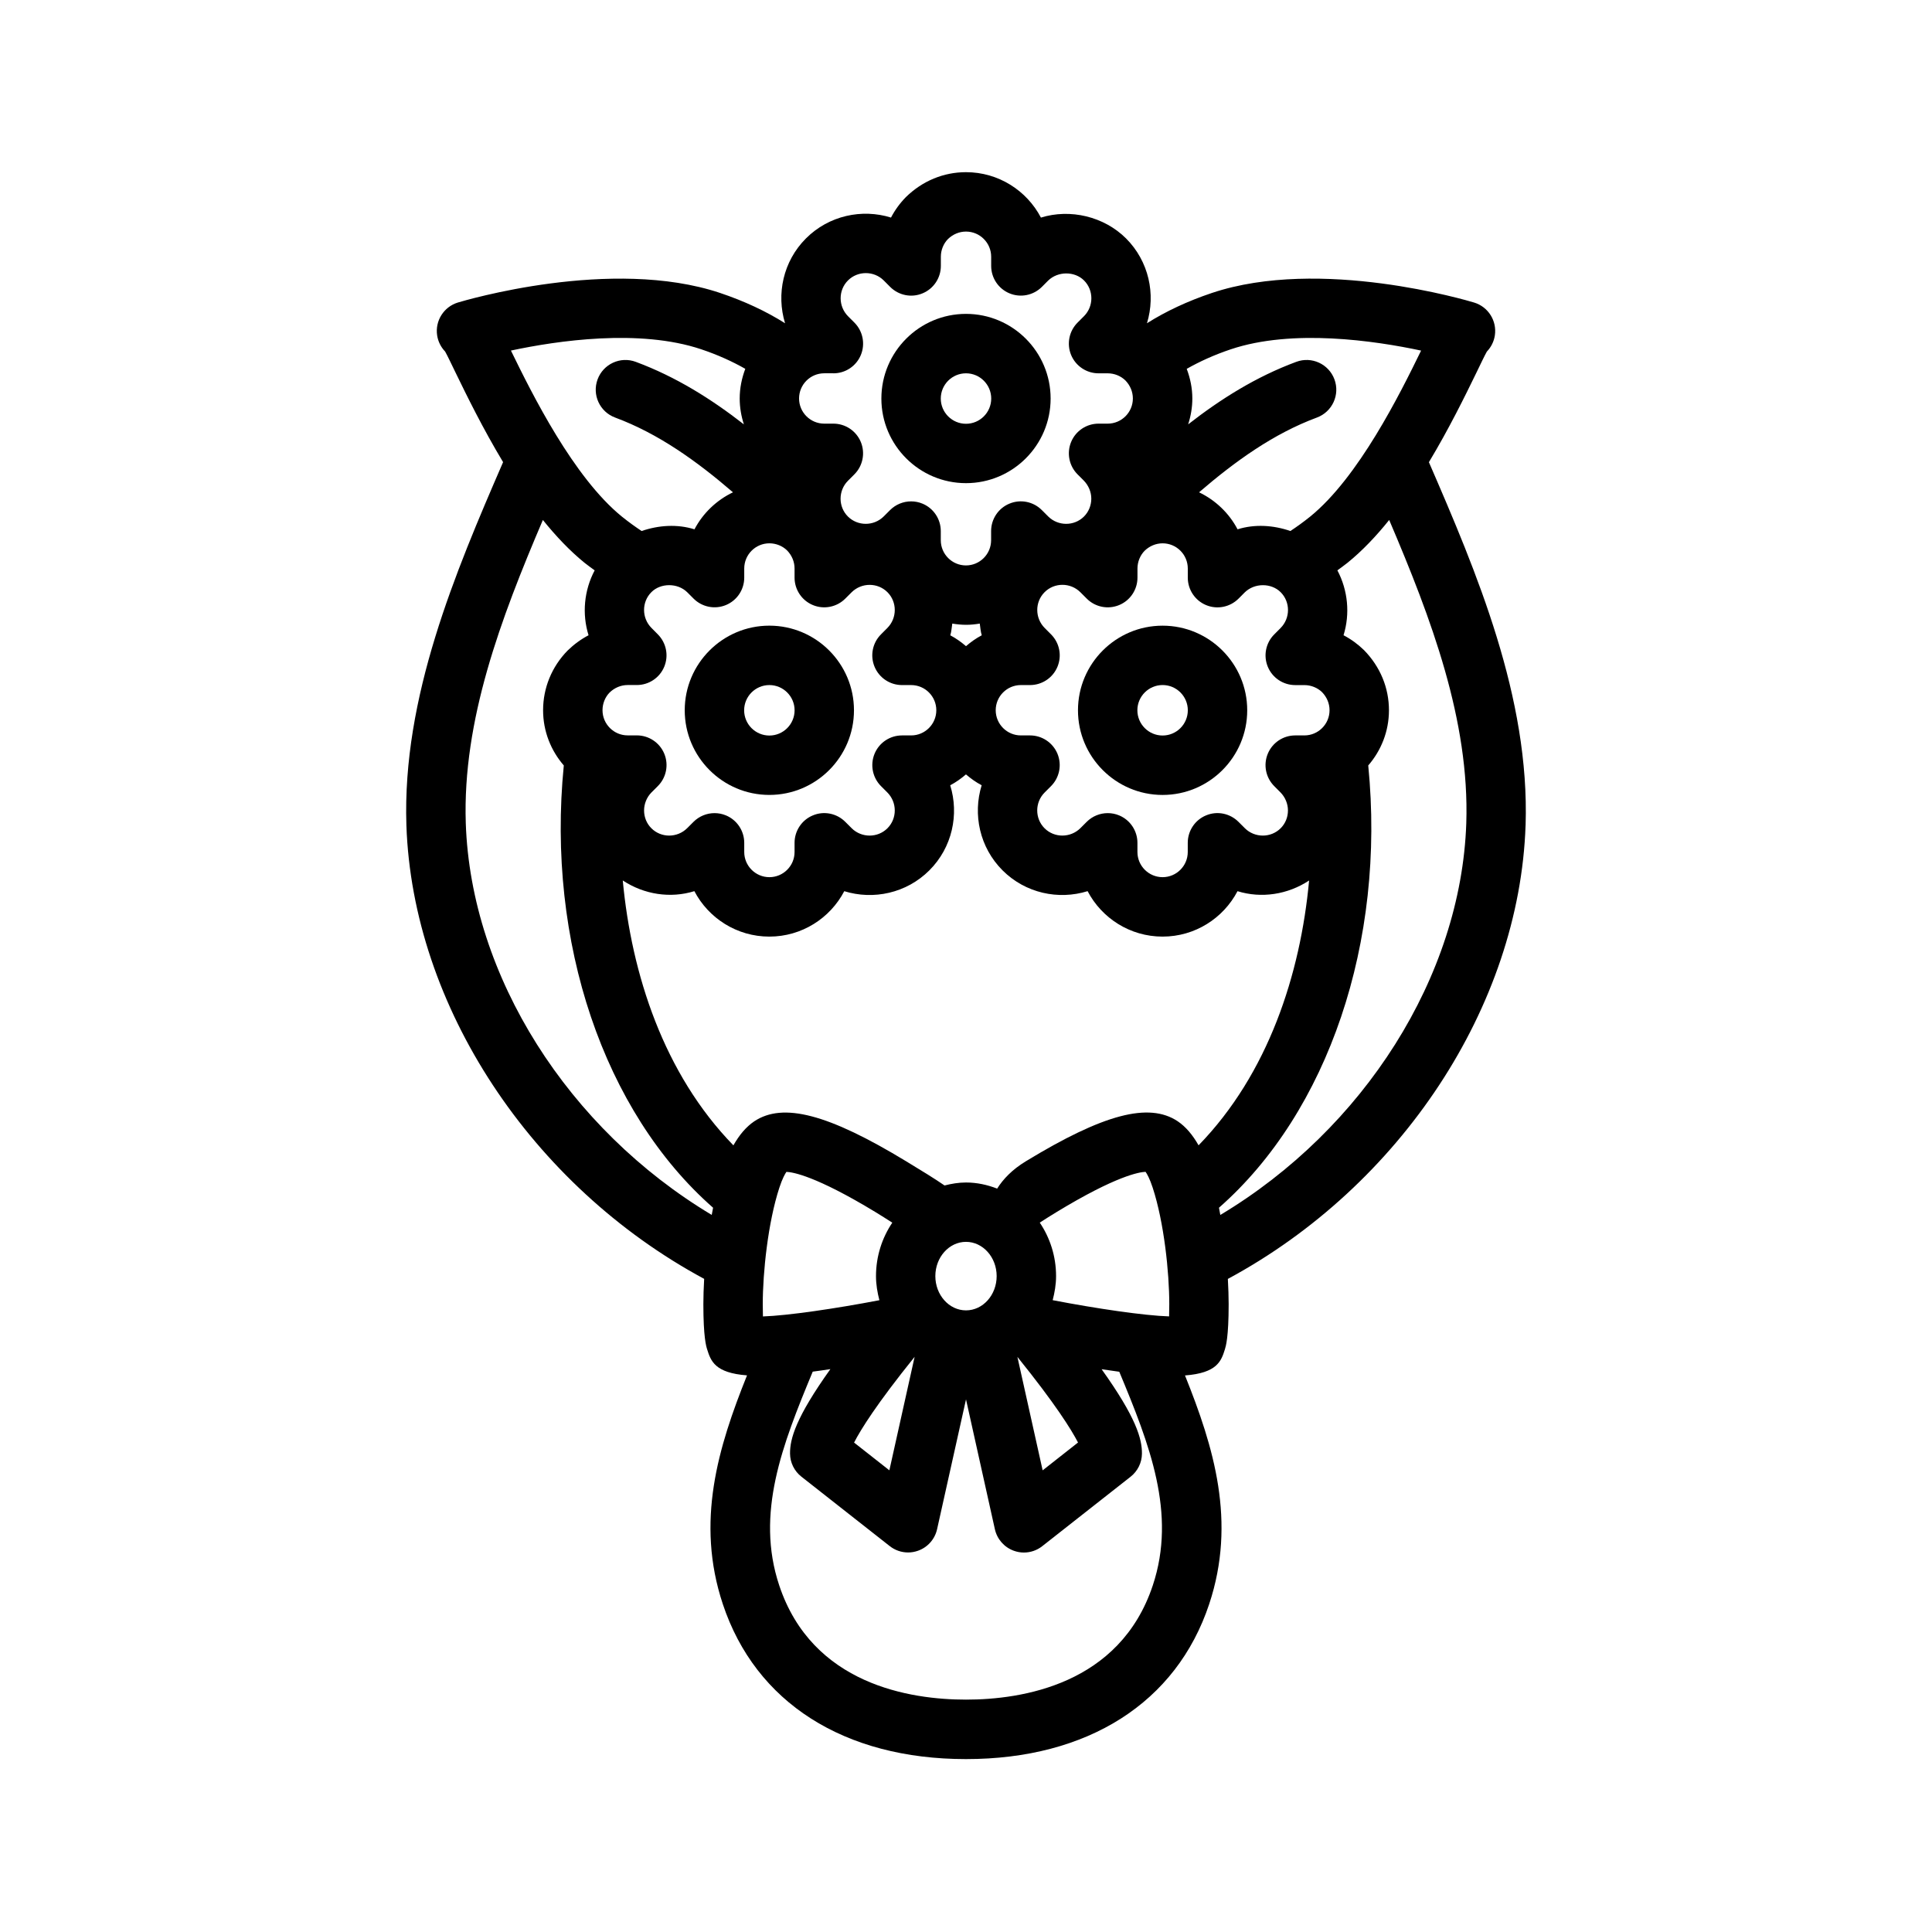 <?xml version="1.0" encoding="UTF-8"?>
<!-- Uploaded to: ICON Repo, www.svgrepo.com, Generator: ICON Repo Mixer Tools -->
<svg fill="#000000" width="800px" height="800px" version="1.1" viewBox="144 144 512 512" xmlns="http://www.w3.org/2000/svg">
 <g>
  <path d="m325.46 332.23c0 12.367 10.059 22.434 22.426 22.434s22.426-10.059 22.426-22.434c0-12.359-10.059-22.426-22.426-22.426-12.363 0-22.426 10.062-22.426 22.426zm22.43-6.68c3.684 0 6.684 3 6.684 6.684 0 3.691-3 6.691-6.684 6.691-3.684 0-6.684-3-6.684-6.691 0-3.688 3-6.684 6.684-6.684z"/>
  <path d="m452.1 309.81c-12.367 0-22.426 10.059-22.426 22.426s10.059 22.434 22.426 22.434c12.367 0 22.426-10.059 22.426-22.434 0.004-12.363-10.059-22.426-22.426-22.426zm0 29.109c-3.684 0-6.684-3-6.684-6.691 0-3.684 3-6.684 6.684-6.684 3.684 0 6.684 3 6.684 6.684 0 3.695-2.996 6.691-6.684 6.691z"/>
  <path d="m400 272.04c12.367 0 22.426-10.059 22.426-22.426 0-12.367-10.059-22.434-22.426-22.434s-22.426 10.059-22.426 22.434c-0.004 12.363 10.059 22.426 22.426 22.426zm0-29.109c3.684 0 6.684 3 6.684 6.691 0 3.684-3 6.684-6.684 6.684s-6.684-3-6.684-6.684c0-3.695 2.996-6.691 6.684-6.691z"/>
  <path d="m548.3 362.71c1.109-33.906-12.926-66.938-25.625-96.227 5.32-8.84 9.598-17.57 12.609-23.766 1.203-2.473 2.117-4.426 2.754-5.551 1.102-1.148 1.867-2.629 2.117-4.297 0.574-3.856-1.762-7.559-5.496-8.691-1.645-0.496-40.738-12.18-69.504-2.535-6.414 2.156-12.18 4.848-17.199 8.023 2.363-7.707 0.512-16.422-5.543-22.484-5.832-5.816-14.793-7.934-22.555-5.519-3.746-7.152-11.25-12.035-19.859-12.035-5.91 0-11.523 2.297-15.926 6.606-1.598 1.629-2.922 3.457-3.945 5.422-7.707-2.402-16.477-0.543-22.539 5.527-6.055 6.055-7.894 14.777-5.535 22.484-5.031-3.18-10.793-5.871-17.215-8.031-28.766-9.629-67.84 2.047-69.496 2.535-3.731 1.141-6.07 4.832-5.496 8.691 0.25 1.668 1.016 3.148 2.117 4.297 0.637 1.133 1.551 3.078 2.754 5.551 3.008 6.195 7.289 14.918 12.609 23.758-12.699 29.293-26.742 62.324-25.625 96.234 1.621 47.934 33.133 95.551 78.91 120.21-0.133 2.426-0.211 4.715-0.211 6.699 0 8.777 0.746 11.164 0.992 11.949 0.984 3.117 2.039 6.281 10.578 6.926-7.629 18.996-13.688 38.746-6.414 60.613 8.676 26.117 32.156 41.078 64.441 41.078 32.281 0 55.766-14.965 64.449-41.066 7.273-21.859 1.219-41.613-6.406-60.605 8.535-0.652 9.598-3.809 10.578-6.934 0.242-0.789 0.992-3.164 0.992-11.949 0-1.984-0.078-4.273-0.211-6.699 45.773-24.652 77.285-72.277 78.898-120.21zm-78.133-126.14c16.367-5.496 38.148-2.289 50.438 0.34-5.598 11.492-16.578 33.598-29.402 43.996-1.898 1.527-3.606 2.738-5.234 3.816-4.519-1.551-9.43-1.875-14.004-0.449-2.242-4.273-5.84-7.715-10.203-9.809 9.566-8.227 19.719-15.539 31.234-19.812 4.078-1.512 6.156-6.047 4.644-10.117-1.512-4.086-6.055-6.164-10.117-4.644-10.684 3.961-20.027 9.848-28.652 16.57 0.699-2.164 1.109-4.465 1.109-6.856 0-2.723-0.543-5.359-1.488-7.856 3.469-1.969 7.34-3.723 11.676-5.18zm-123.98 256.3c-0.031-0.992-0.047-2.102-0.047-3.25 0-8.398 1.379-21.656 4.402-30.883 0.805-2.457 1.512-3.668 1.867-4.18 1.66 0.055 7.777 1.055 23.578 10.645 1.441 0.875 2.977 1.852 4.481 2.816-2.707 4.023-4.32 8.902-4.32 14.176 0 2.219 0.371 4.328 0.898 6.375-11.594 2.223-24.332 4.09-30.859 4.301zm61.938-10.688c0 5.008-3.644 9.078-8.125 9.078-4.481 0-8.125-4.078-8.125-9.078s3.644-9.078 8.125-9.078c4.481 0 8.125 4.078 8.125 9.078zm-21.742 21.395-6.691 30.07-9.352-7.352c1.758-3.434 5.961-10.211 16.043-22.719zm43.305 22.703-9.375 7.375-6.691-30.07c10.148 12.582 14.344 19.359 16.066 22.695zm-6.715-37.723c0.527-2.047 0.898-4.156 0.898-6.375 0-5.273-1.613-10.148-4.32-14.176 1.504-0.969 3.039-1.945 4.481-2.816 15.742-9.566 21.867-10.578 23.555-10.645 0.387 0.551 1.094 1.77 1.883 4.18 3.023 9.227 4.402 22.477 4.402 30.883 0 1.148-0.016 2.266-0.047 3.25-6.543-0.199-19.305-2.074-30.852-4.301zm38.66-41.035c-1.559-2.754-3.371-4.922-5.543-6.383-7.621-5.07-19.656-1.906-40.234 10.613-3.566 2.164-5.992 4.684-7.598 7.242-2.582-1-5.344-1.621-8.258-1.621-1.969 0-3.848 0.324-5.684 0.789-2.606-1.793-5.91-3.824-10.172-6.406-20.594-12.508-32.637-15.695-40.281-10.578-2.141 1.449-3.945 3.606-5.504 6.352-18.469-18.973-27-45.383-29.316-70.195 5.676 3.738 12.633 4.801 18.973 2.832 3.746 7.156 11.25 12.043 19.867 12.043 8.621 0 16.113-4.887 19.859-12.035 7.723 2.394 16.484 0.543 22.555-5.527 6.07-6.07 7.91-14.816 5.519-22.539 1.512-0.797 2.891-1.777 4.172-2.883 1.281 1.094 2.652 2.086 4.164 2.875-2.387 7.715-0.543 16.477 5.527 22.547 6.07 6.07 14.816 7.918 22.547 5.519 3.746 7.156 11.25 12.043 19.867 12.043 8.621 0 16.113-4.887 19.859-12.035 6.344 1.961 13.297 0.906 18.973-2.832-2.293 24.797-10.824 51.207-29.293 70.18zm21.758-146.58c2.598 2.598 2.582 6.856-0.008 9.477l-1.707 1.715c-2.242 2.25-2.914 5.637-1.691 8.574 1.219 2.938 4.086 4.848 7.266 4.848h2.426c1.777 0 3.481 0.707 4.676 1.867 1.289 1.316 1.992 3.023 1.992 4.793 0 3.684-2.992 6.676-6.668 6.676h-2.426c-3.18 0-6.055 1.914-7.273 4.856-1.219 2.945-0.543 6.328 1.707 8.582l1.652 1.66c1.258 1.273 1.984 3.023 1.984 4.777 0 1.801-0.684 3.481-1.938 4.731-2.606 2.598-6.863 2.574-9.469 0l-1.707-1.707c-2.258-2.25-5.637-2.945-8.582-1.707-2.945 1.211-4.856 4.094-4.856 7.273v2.434c0 3.676-2.992 6.668-6.668 6.668-3.676 0-6.668-2.992-6.668-6.668v-2.434c0-3.18-1.922-6.062-4.856-7.273-0.977-0.41-2-0.598-3.016-0.598-2.047 0-4.062 0.805-5.566 2.305l-1.676 1.676c-2.637 2.613-6.894 2.629-9.5 0.031-2.598-2.598-2.582-6.856 0-9.453l1.707-1.707c2.25-2.25 2.93-5.637 1.715-8.582-1.219-2.945-4.094-4.863-7.273-4.863h-2.426c-3.676 0-6.668-2.992-6.668-6.676 0-3.676 2.992-6.668 6.668-6.668h2.426c3.18 0 6.055-1.914 7.273-4.856 1.219-2.938 0.551-6.32-1.699-8.574l-1.691-1.699c-2.613-2.629-2.621-6.887-0.023-9.484 2.598-2.606 6.856-2.59 9.469 0l1.707 1.707c2.25 2.25 5.621 2.93 8.582 1.707 2.945-1.211 4.856-4.094 4.856-7.273v-2.414c0-1.777 0.707-3.481 1.875-4.684 1.316-1.281 3.016-1.992 4.793-1.992 3.676 0 6.668 2.992 6.668 6.676v2.426c0 3.18 1.922 6.062 4.856 7.273 2.945 1.219 6.32 0.543 8.582-1.707l1.652-1.66c2.613-2.562 7.059-2.523 9.523-0.051zm-79.742 8.312c0.164 1.039 0.211 2.094 0.527 3.102-1.512 0.797-2.891 1.777-4.172 2.883-1.281-1.094-2.66-2.086-4.164-2.875 0.316-1.016 0.355-2.07 0.527-3.109 1.188 0.195 2.402 0.324 3.644 0.324 1.234 0.008 2.445-0.129 3.637-0.324zm-62.418-12.172v-2.422c0-3.684 2.992-6.676 6.668-6.676 1.777 0 3.481 0.707 4.676 1.875 1.289 1.316 1.992 3.023 1.992 4.793v2.426c0 3.18 1.922 6.062 4.856 7.273 2.938 1.219 6.328 0.543 8.582-1.707l1.676-1.676c2.637-2.613 6.894-2.629 9.5-0.031 2.598 2.598 2.582 6.856-0.008 9.469l-1.707 1.715c-2.25 2.25-2.922 5.637-1.699 8.574 1.219 2.945 4.094 4.856 7.273 4.856h2.426c3.676 0 6.668 2.992 6.668 6.668 0 3.684-2.992 6.676-6.668 6.676h-2.426c-3.188 0-6.062 1.922-7.273 4.863-1.211 2.945-0.535 6.328 1.715 8.582l1.676 1.676c2.613 2.629 2.621 6.887 0.023 9.484-2.606 2.598-6.863 2.574-9.469 0l-1.707-1.707c-2.25-2.25-5.644-2.945-8.582-1.707-2.945 1.211-4.856 4.094-4.856 7.273v2.434c0 3.676-2.992 6.668-6.668 6.668s-6.668-2.992-6.668-6.668v-2.434c0-3.18-1.922-6.062-4.856-7.273-0.977-0.41-2-0.598-3.016-0.598-2.047 0-4.062 0.805-5.566 2.305l-1.676 1.676c-2.637 2.621-6.902 2.629-9.5 0.023-1.242-1.234-1.93-2.914-1.93-4.723 0-1.762 0.723-3.504 1.938-4.738l1.707-1.707c2.25-2.25 2.93-5.637 1.707-8.582-1.219-2.945-4.094-4.856-7.273-4.856h-2.426c-3.676 0-6.668-2.992-6.668-6.676 0-1.777 0.707-3.481 1.867-4.668 1.316-1.289 3.023-2 4.801-2h2.426c3.18 0 6.055-1.914 7.266-4.848 1.219-2.938 0.551-6.32-1.691-8.574l-1.691-1.707c-2.613-2.629-2.621-6.887-0.023-9.484 2.457-2.473 6.949-2.465 9.469 0l1.707 1.707c2.25 2.25 5.629 2.93 8.582 1.707 2.926-1.207 4.848-4.078 4.848-7.262zm23.633-54.148c3.188 0 6.062-1.922 7.273-4.863 1.211-2.945 0.535-6.328-1.715-8.582l-1.676-1.676c-2.613-2.637-2.621-6.894-0.023-9.492 2.598-2.598 6.863-2.582 9.461-0.016l1.707 1.715c2.25 2.258 5.637 2.961 8.582 1.723 2.945-1.211 4.863-4.086 4.863-7.273v-2.434c0-1.777 0.707-3.481 1.867-4.668 1.316-1.289 3.023-2 4.801-2 3.676 0 6.668 2.992 6.668 6.668v2.434c0 3.188 1.922 6.062 4.863 7.273 2.938 1.219 6.328 0.535 8.582-1.723l1.637-1.645c2.621-2.566 7.07-2.512 9.523-0.055 2.598 2.598 2.59 6.856 0 9.461l-1.707 1.707c-2.25 2.25-2.93 5.637-1.715 8.582 1.219 2.945 4.094 4.863 7.273 4.863h2.426c1.777 0 3.481 0.707 4.676 1.875 1.289 1.316 1.992 3.023 1.992 4.793 0 3.676-2.992 6.668-6.668 6.668h-2.426c-3.188 0-6.062 1.922-7.273 4.863-1.211 2.945-0.535 6.328 1.715 8.582l1.645 1.645c1.266 1.289 1.992 3.039 1.992 4.785 0 1.785-0.699 3.504-1.938 4.738-2.606 2.598-6.863 2.574-9.469 0l-1.707-1.707c-2.25-2.258-5.637-2.938-8.582-1.707-2.945 1.211-4.856 4.094-4.856 7.273v2.426c0 3.684-2.992 6.676-6.668 6.676s-6.668-2.992-6.668-6.676v-2.426c0-3.18-1.922-6.062-4.856-7.273-0.977-0.41-2-0.598-3.016-0.598-2.047 0-4.062 0.805-5.566 2.305l-1.676 1.676c-2.637 2.621-6.894 2.621-9.5 0.031-2.598-2.598-2.582-6.856 0-9.461l1.707-1.707c2.25-2.25 2.93-5.637 1.715-8.582-1.219-2.945-4.094-4.863-7.273-4.863h-2.426c-3.676 0-6.668-2.992-6.668-6.668 0-3.684 2.992-6.676 6.668-6.676h2.434zm-35.031-6.371c4.336 1.457 8.203 3.203 11.676 5.18-0.922 2.457-1.48 5.086-1.48 7.863 0 2.402 0.41 4.691 1.109 6.856-8.637-6.723-17.973-12.602-28.652-16.57-4.07-1.52-8.605 0.566-10.117 4.644s0.566 8.605 4.644 10.117c11.516 4.273 21.672 11.586 31.234 19.812-4.359 2.094-7.957 5.527-10.203 9.809-4.566-1.426-9.484-1.102-14.004 0.449-1.629-1.078-3.328-2.289-5.211-3.801-12.848-10.422-23.828-32.527-29.426-44.02 12.281-2.621 34.055-5.832 50.43-0.34zm-62.395 125.61c-0.898-27.262 9.25-54.184 20.43-80.375 3.426 4.25 7.117 8.164 11.066 11.367 0.93 0.746 1.77 1.324 2.66 1.984-2.809 5.312-3.387 11.531-1.621 17.199-2 1.047-3.863 2.41-5.559 4.062-4.18 4.273-6.488 9.887-6.488 15.809 0 5.598 2.086 10.707 5.488 14.633-4.629 46.785 10.605 91.781 39.559 117.21-0.125 0.637-0.242 1.266-0.355 1.906-38.027-22.766-63.809-63.219-65.18-103.8zm182.07 201.96c-8.762 26.348-34.777 30.285-49.504 30.285-14.73 0-40.746-3.938-49.508-30.293-6.32-18.996 0.812-37.203 8.887-56.625 1.473-0.188 3.039-0.418 4.676-0.668-9.164 12.832-10.73 18.477-10.691 22.395 0.023 2.387 1.133 4.629 3.008 6.102l23.418 18.406c1.41 1.109 3.125 1.684 4.863 1.684 0.891 0 1.785-0.156 2.644-0.465 2.551-0.906 4.449-3.062 5.039-5.707l7.664-34.398 7.652 34.418c0.59 2.644 2.488 4.793 5.039 5.707 0.867 0.309 1.754 0.465 2.644 0.465 1.738 0 3.457-0.574 4.863-1.684l23.418-18.406c1.875-1.48 2.984-3.723 3.008-6.102 0.039-3.922-1.52-9.566-10.684-22.387 1.637 0.25 3.203 0.473 4.676 0.668 8.016 19.246 15.234 37.523 8.887 56.605zm17.887-98.164c-0.117-0.637-0.227-1.273-0.355-1.906 28.953-25.434 44.188-70.438 39.559-117.21 3.41-3.938 5.488-9.035 5.488-14.633 0-5.918-2.297-11.531-6.613-15.934-1.637-1.59-3.457-2.914-5.422-3.938 1.754-5.668 1.18-11.887-1.629-17.199 0.898-0.668 1.738-1.25 2.684-2.008 3.945-3.195 7.629-7.094 11.043-11.344 11.18 26.199 21.324 53.113 20.43 80.367-1.379 40.582-27.16 81.043-65.184 103.81z"/>
 </g>
</svg>
